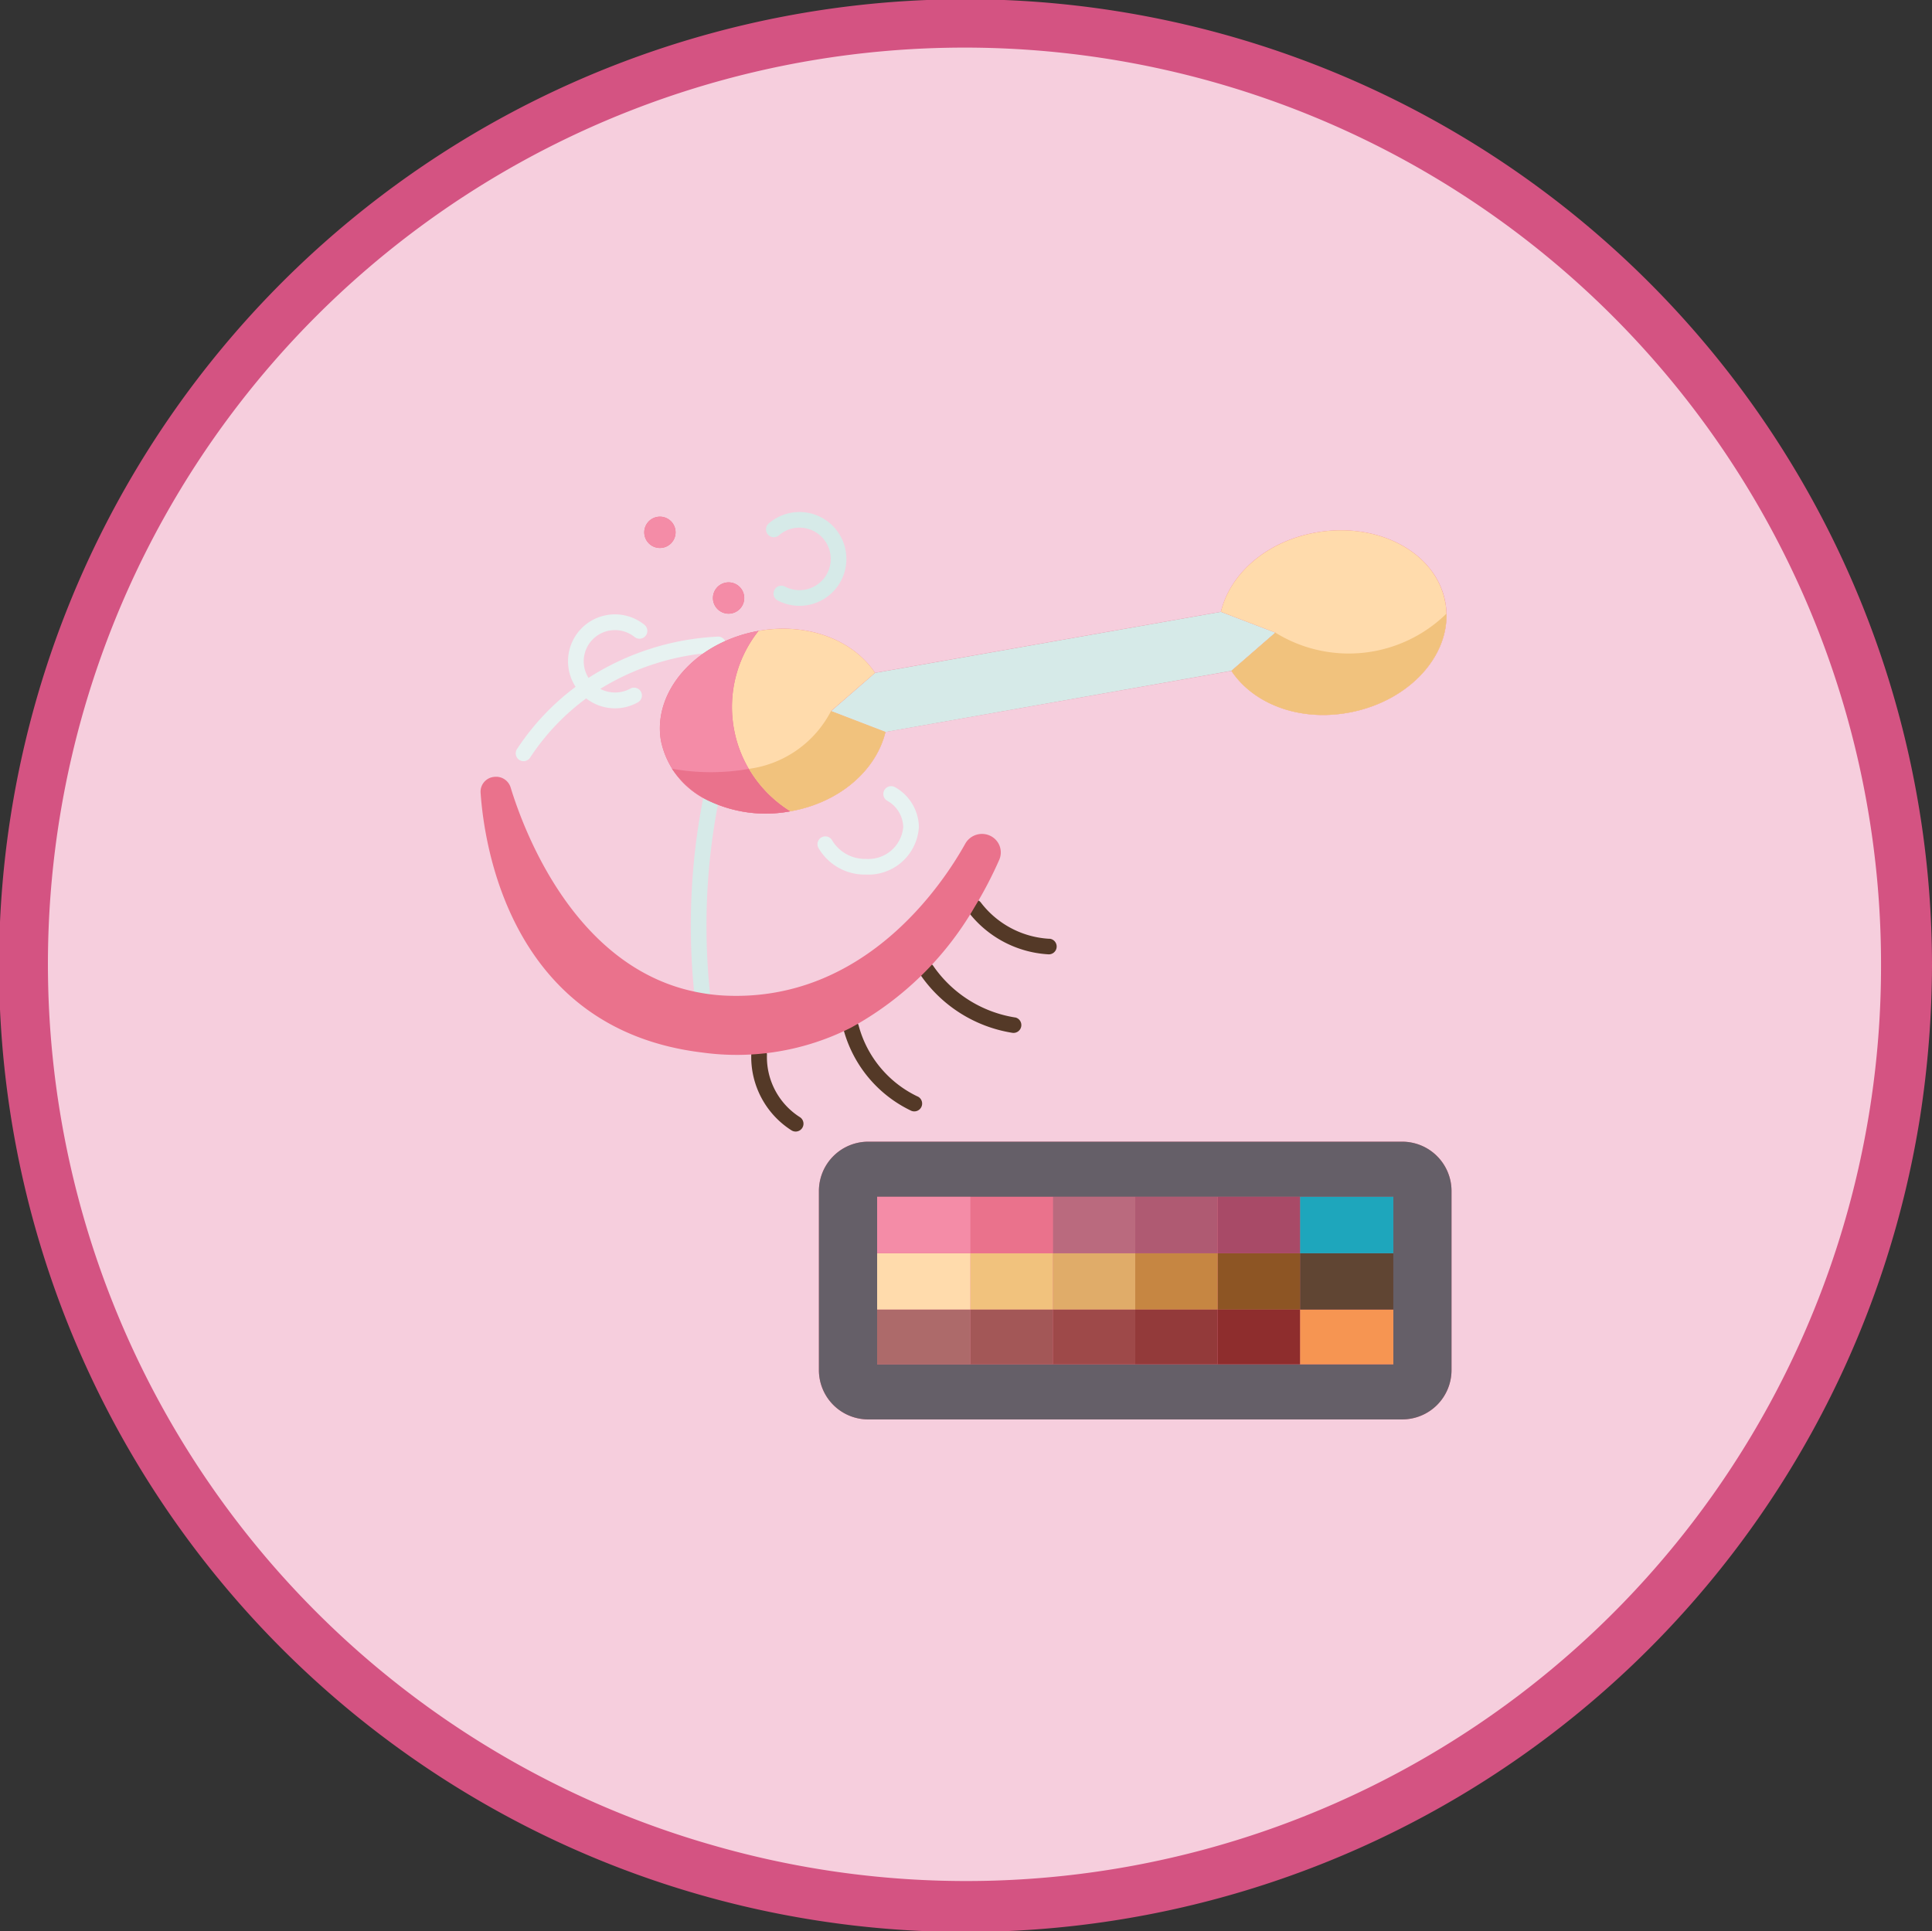 <svg xmlns="http://www.w3.org/2000/svg" width="151.611" height="151.58" viewBox="0 0 151.611 151.58"><rect x="0" y="0" width="151.611" height="151.58" fill="#333333" stroke="none"/><g id="La_teinture_des_cils_sourcils" data-name="La teinture des cils sourcils" transform="translate(-5261 -6678.985)"><g id="La_teinture_des_cils_sourcils-2" data-name="La teinture des cils sourcils" transform="translate(2772.128 3283.501)"><path id="Trac&#xE9;_59410" data-name="Trac&#xE9; 59410" d="M149.611,284.284a73.805,73.805,0,1,1-73.806-73.806,73.806,73.806,0,0,1,73.806,73.806" transform="translate(2488.872 3187)" fill="#f6cedd"></path><path id="Trac&#xE9;_59411" data-name="Trac&#xE9; 59411" d="M147.611,284.284a71.791,71.791,0,0,1-91.489,69.074,71.925,71.925,0,1,1,91.489-69.074c.006,2.574,4.006,2.578,4,0a75.844,75.844,0,1,0-.925,11.793,79.061,79.061,0,0,0,.925-11.793c.006-2.574-3.994-2.578-4,0" transform="translate(2488.872 3187)" fill="#d45382"></path></g><g id="Groupe_39620" data-name="Groupe 39620" transform="translate(5298.706 6719.166)"><path id="Trac&#xE9;_59527" data-name="Trac&#xE9; 59527" d="M60.363,38.568" transform="translate(-23.271 -14.869)" fill="#c3ddda"></path><path id="Trac&#xE9;_59528" data-name="Trac&#xE9; 59528" d="M20.35,14.829a20.6,20.6,0,0,0-10.138,3.238,2.448,2.448,0,0,1,2.077-3.75,2.468,2.468,0,0,1,1.539.541A.615.615,0,1,0,14.6,13.9a3.681,3.681,0,0,0-5.4,4.869,19.326,19.326,0,0,0-4.6,4.886.614.614,0,1,0,1.03.67,18.1,18.1,0,0,1,4.4-4.647,3.683,3.683,0,0,0,2.253.778,3.641,3.641,0,0,0,1.806-.472.614.614,0,0,0-.6-1.072,2.513,2.513,0,0,1-2.355.018,19.469,19.469,0,0,1,9.286-2.875.614.614,0,1,0-.076-1.227Z" transform="translate(-1.736 -5.046)" fill="#e7f2f1"></path><g id="Groupe_39616" data-name="Groupe 39616" transform="translate(21.251 30.419)"><path id="Trac&#xE9;_59529" data-name="Trac&#xE9; 59529" d="M38.4,66.582a5.593,5.593,0,0,1-2.587-4.92.63.63,0,0,0-.632-.6.616.616,0,0,0-.6.632,6.826,6.826,0,0,0,3.152,5.919.614.614,0,1,0,.664-1.034Zm9.22-1.63A8.635,8.635,0,0,1,43,59.358a.615.615,0,0,0-1.166.39,9.917,9.917,0,0,0,5.292,6.327.614.614,0,1,0,.5-1.123ZM55.3,58.759A9.64,9.64,0,0,1,48.857,54.7a.615.615,0,0,0-1.017.69,10.828,10.828,0,0,0,7.233,4.572.615.615,0,0,0,.23-1.207Zm2.688-6.177a7.258,7.258,0,0,1-5.4-2.859.615.615,0,0,0-.976.747A8.531,8.531,0,0,0,57.877,53.8a.614.614,0,1,0,.113-1.223Z" transform="translate(-34.584 -49.503)" fill="#543927"></path></g><path id="Trac&#xE9;_59530" data-name="Trac&#xE9; 59530" d="M28.517,36a.613.613,0,0,0-.719.489,51.961,51.961,0,0,0-.665,15.21.614.614,0,1,0,1.222-.13,50.745,50.745,0,0,1,.651-14.85A.614.614,0,0,0,28.517,36Z" transform="translate(-10.352 -13.874)" fill="#d6eae8"></path><path id="Trac&#xE9;_59531" data-name="Trac&#xE9; 59531" d="M50.985,38.221a3.649,3.649,0,0,0-1.86-3.114.614.614,0,1,0-.63,1.055,2.434,2.434,0,0,1,1.262,2.06,2.744,2.744,0,0,1-2.926,2.507,3.01,3.01,0,0,1-2.65-1.45.614.614,0,1,0-1.077.59,4.194,4.194,0,0,0,3.727,2.089A3.967,3.967,0,0,0,50.985,38.221Z" transform="translate(-16.583 -13.501)" fill="#e7f2f1"></path><path id="Trac&#xE9;_59532" data-name="Trac&#xE9; 59532" d="M42.16,5.734A3.683,3.683,0,0,0,36.708.885a.615.615,0,1,0,.8.933,2.387,2.387,0,0,1,1.114-.54,2.454,2.454,0,0,1,2.516,3.773,2.459,2.459,0,0,1-3.176.806.615.615,0,1,0-.568,1.091A3.687,3.687,0,0,0,42.16,5.734Z" transform="translate(-14.068 0)" fill="#d6eae8"></path><g id="Groupe_39617" data-name="Groupe 39617" transform="translate(0 0.368)"><circle id="Ellipse_26" data-name="Ellipse 26" cx="1.229" cy="1.229" r="1.229" transform="translate(12.851)" fill="#ea728c"></circle><circle id="Ellipse_27" data-name="Ellipse 27" cx="1.229" cy="1.229" r="1.229" transform="translate(18.24 5.156)" fill="#ea728c"></circle><path id="Trac&#xE9;_59533" data-name="Trac&#xE9; 59533" d="M72.328,62.46h-41.9a3.871,3.871,0,0,0-3.871,3.871V80.391a3.869,3.869,0,0,0,3.871,3.865h41.9A3.869,3.869,0,0,0,76.2,80.391V66.331A3.871,3.871,0,0,0,72.328,62.46ZM38.771,44.05a31.638,31.638,0,0,0,1.942-3.724,1.443,1.443,0,0,0-.565-1.794,1.506,1.506,0,0,0-2.12.565c-1.8,3.22-7.908,12.382-18.791,11.9a14.6,14.6,0,0,1-1.843-.2C7.493,49.132,3.4,38.053,2.362,34.649a1.194,1.194,0,0,0-1.155-.83,1.131,1.131,0,0,0-.2.018,1.167,1.167,0,0,0-1,1.211c.27,4.037,2.286,18.588,17.39,20.413A19.83,19.83,0,0,0,29.08,53.507,25.165,25.165,0,0,0,38.771,44.05Z" transform="translate(0 -13.406)" fill="#ea728c"></path><path id="Trac&#xE9;_59534" data-name="Trac&#xE9; 59534" d="M23,18.886a6.657,6.657,0,0,0,3.884,4.744,10.4,10.4,0,0,0,6.268.762c3.9-.688,6.741-3.244,7.46-6.225l2.753-.485,24.4-4.308c1.7,2.556,5.248,3.976,9.137,3.288,4.916-.866,8.345-4.738,7.65-8.646S79.316,1.644,74.4,2.51c-3.9.688-6.747,3.244-7.466,6.225L39.792,13.528c-1.7-2.556-5.248-3.982-9.144-3.294A11.1,11.1,0,0,0,27.484,11.3c-3.128,1.622-5.014,4.6-4.486,7.589Z" transform="translate(-8.832 -1.269)" fill="#ea728c"></path></g><circle id="Ellipse_28" data-name="Ellipse 28" cx="1.229" cy="1.229" r="1.229" transform="translate(12.852 0.368)" fill="#f48ca7"></circle><circle id="Ellipse_29" data-name="Ellipse 29" cx="1.229" cy="1.229" r="1.229" transform="translate(18.241 5.524)" fill="#f48ca7"></circle><path id="Trac&#xE9;_59535" data-name="Trac&#xE9; 59535" d="M92.858,84.3V98.36a3.869,3.869,0,0,1-3.871,3.865h-41.9a3.869,3.869,0,0,1-3.871-3.865V84.3a3.871,3.871,0,0,1,3.871-3.871h41.9A3.871,3.871,0,0,1,92.858,84.3ZM88.293,97.9V84.755H47.786V97.9H88.293Z" transform="translate(-16.659 -31.007)" fill="#655f68"></path><path id="Trac&#xE9;_59536" data-name="Trac&#xE9; 59536" d="M104.654,101.879h7.325v4.289h-7.325Z" transform="translate(-40.345 -39.276)" fill="#f69552"></path><path id="Trac&#xE9;_59537" data-name="Trac&#xE9; 59537" d="M104.654,94.679h7.325V99.1h-7.325Z" transform="translate(-40.345 -36.5)" fill="#604533"></path><path id="Trac&#xE9;_59538" data-name="Trac&#xE9; 59538" d="M104.654,87.469h7.325V91.9h-7.325Z" transform="translate(-40.345 -33.721)" fill="#1ea6bc"></path><path id="Trac&#xE9;_59539" data-name="Trac&#xE9; 59539" d="M94.134,94.679H100.6V99.1H94.134Z" transform="translate(-36.29 -36.5)" fill="#8d5524"></path><path id="Trac&#xE9;_59540" data-name="Trac&#xE9; 59540" d="M83.614,94.679h6.464V99.1H83.614Z" transform="translate(-32.234 -36.5)" fill="#c68642"></path><path id="Trac&#xE9;_59541" data-name="Trac&#xE9; 59541" d="M73.094,94.679h6.464V99.1H73.094Z" transform="translate(-28.179 -36.5)" fill="#e0ac69"></path><path id="Trac&#xE9;_59542" data-name="Trac&#xE9; 59542" d="M62.564,94.679h6.471V99.1H62.564Z" transform="translate(-24.119 -36.5)" fill="#f1c27d"></path><path id="Trac&#xE9;_59543" data-name="Trac&#xE9; 59543" d="M50.654,94.679h7.319V99.1H50.654Z" transform="translate(-19.528 -36.5)" fill="#ffdbac"></path><path id="Trac&#xE9;_59544" data-name="Trac&#xE9; 59544" d="M94.134,101.879H100.6v4.289H94.134Z" transform="translate(-36.29 -39.276)" fill="#8e2d2d"></path><path id="Trac&#xE9;_59545" data-name="Trac&#xE9; 59545" d="M83.614,101.879h6.464v4.289H83.614Z" transform="translate(-32.234 -39.276)" fill="#933a3a"></path><path id="Trac&#xE9;_59546" data-name="Trac&#xE9; 59546" d="M73.094,101.879h6.464v4.289H73.094Z" transform="translate(-28.179 -39.276)" fill="#9e4949"></path><path id="Trac&#xE9;_59547" data-name="Trac&#xE9; 59547" d="M62.564,101.879h6.471v4.289H62.564Z" transform="translate(-24.119 -39.276)" fill="#a35757"></path><path id="Trac&#xE9;_59548" data-name="Trac&#xE9; 59548" d="M94.134,87.469H100.6V91.9H94.134Z" transform="translate(-36.29 -33.721)" fill="#a84a67"></path><path id="Trac&#xE9;_59549" data-name="Trac&#xE9; 59549" d="M83.614,87.469h6.464V91.9H83.614Z" transform="translate(-32.234 -33.721)" fill="#af5a72"></path><path id="Trac&#xE9;_59550" data-name="Trac&#xE9; 59550" d="M73.094,87.469h6.464V91.9H73.094Z" transform="translate(-28.179 -33.721)" fill="#ba6a7e"></path><path id="Trac&#xE9;_59551" data-name="Trac&#xE9; 59551" d="M62.564,87.469h6.471V91.9H62.564Z" transform="translate(-24.119 -33.721)" fill="#ea728c"></path><path id="Trac&#xE9;_59552" data-name="Trac&#xE9; 59552" d="M50.654,101.879h7.319v4.289H50.654Z" transform="translate(-19.528 -39.276)" fill="#ad6a6a"></path><path id="Trac&#xE9;_59553" data-name="Trac&#xE9; 59553" d="M79.636,14.384l-3.453,3L51.788,21.7l-2.753.485-4.271-1.641,3.453-3,27.142-4.793Z" transform="translate(-17.257 -4.915)" fill="#d6eae8"></path><path id="Trac&#xE9;_59554" data-name="Trac&#xE9; 59554" d="M88.1,8.016c.694,3.908-2.734,7.779-7.65,8.646-3.89.688-7.441-.731-9.137-3.288l3.453-3L70.484,8.735C71.2,5.755,74.055,3.2,77.95,2.51c4.916-.866,9.457,1.6,10.145,5.506ZM39.889,16.527l4.271,1.641c-.719,2.98-3.564,5.537-7.46,6.225a9.6,9.6,0,0,1-2.5-14.158c3.9-.688,7.448.737,9.144,3.294Z" transform="translate(-12.382 -0.901)" fill="#ffdbac"></path><g id="Groupe_39618" data-name="Groupe 39618" transform="translate(14.078 9.333)"><path id="Trac&#xE9;_59555" data-name="Trac&#xE9; 59555" d="M39.958,59.6h7.319v4.43H39.958ZM33.15,29.347a10.4,10.4,0,0,1-6.268-.762A6.657,6.657,0,0,1,23,23.841c-.528-2.993,1.358-5.967,4.486-7.589a11.1,11.1,0,0,1,3.165-1.063,9.6,9.6,0,0,0,2.5,14.158Z" transform="translate(-22.91 -15.189)" fill="#f48ca7"></path></g><path id="Trac&#xE9;_59556" data-name="Trac&#xE9; 59556" d="M33.741,36.132a10.4,10.4,0,0,1-6.268-.762,7.313,7.313,0,0,1-3.029-2.581,17.169,17.169,0,0,0,6.047.012A9.728,9.728,0,0,0,33.741,36.132Z" transform="translate(-9.423 -12.641)" fill="#ea728c"></path><g id="Groupe_39619" data-name="Groupe 39619" transform="translate(21.067 7.981)"><path id="Trac&#xE9;_59557" data-name="Trac&#xE9; 59557" d="M40.724,20.633l4.271,1.641c-.719,2.98-3.564,5.537-7.46,6.225a9.728,9.728,0,0,1-3.251-3.331,8.517,8.517,0,0,0,6.44-4.535Zm48.292-7.644c.092,3.595-3.183,6.974-7.736,7.779-3.89.688-7.441-.731-9.137-3.288l3.453-3A10.946,10.946,0,0,0,89.016,12.989Z" transform="translate(-34.284 -12.989)" fill="#f1c27d"></path></g></g></g></svg>